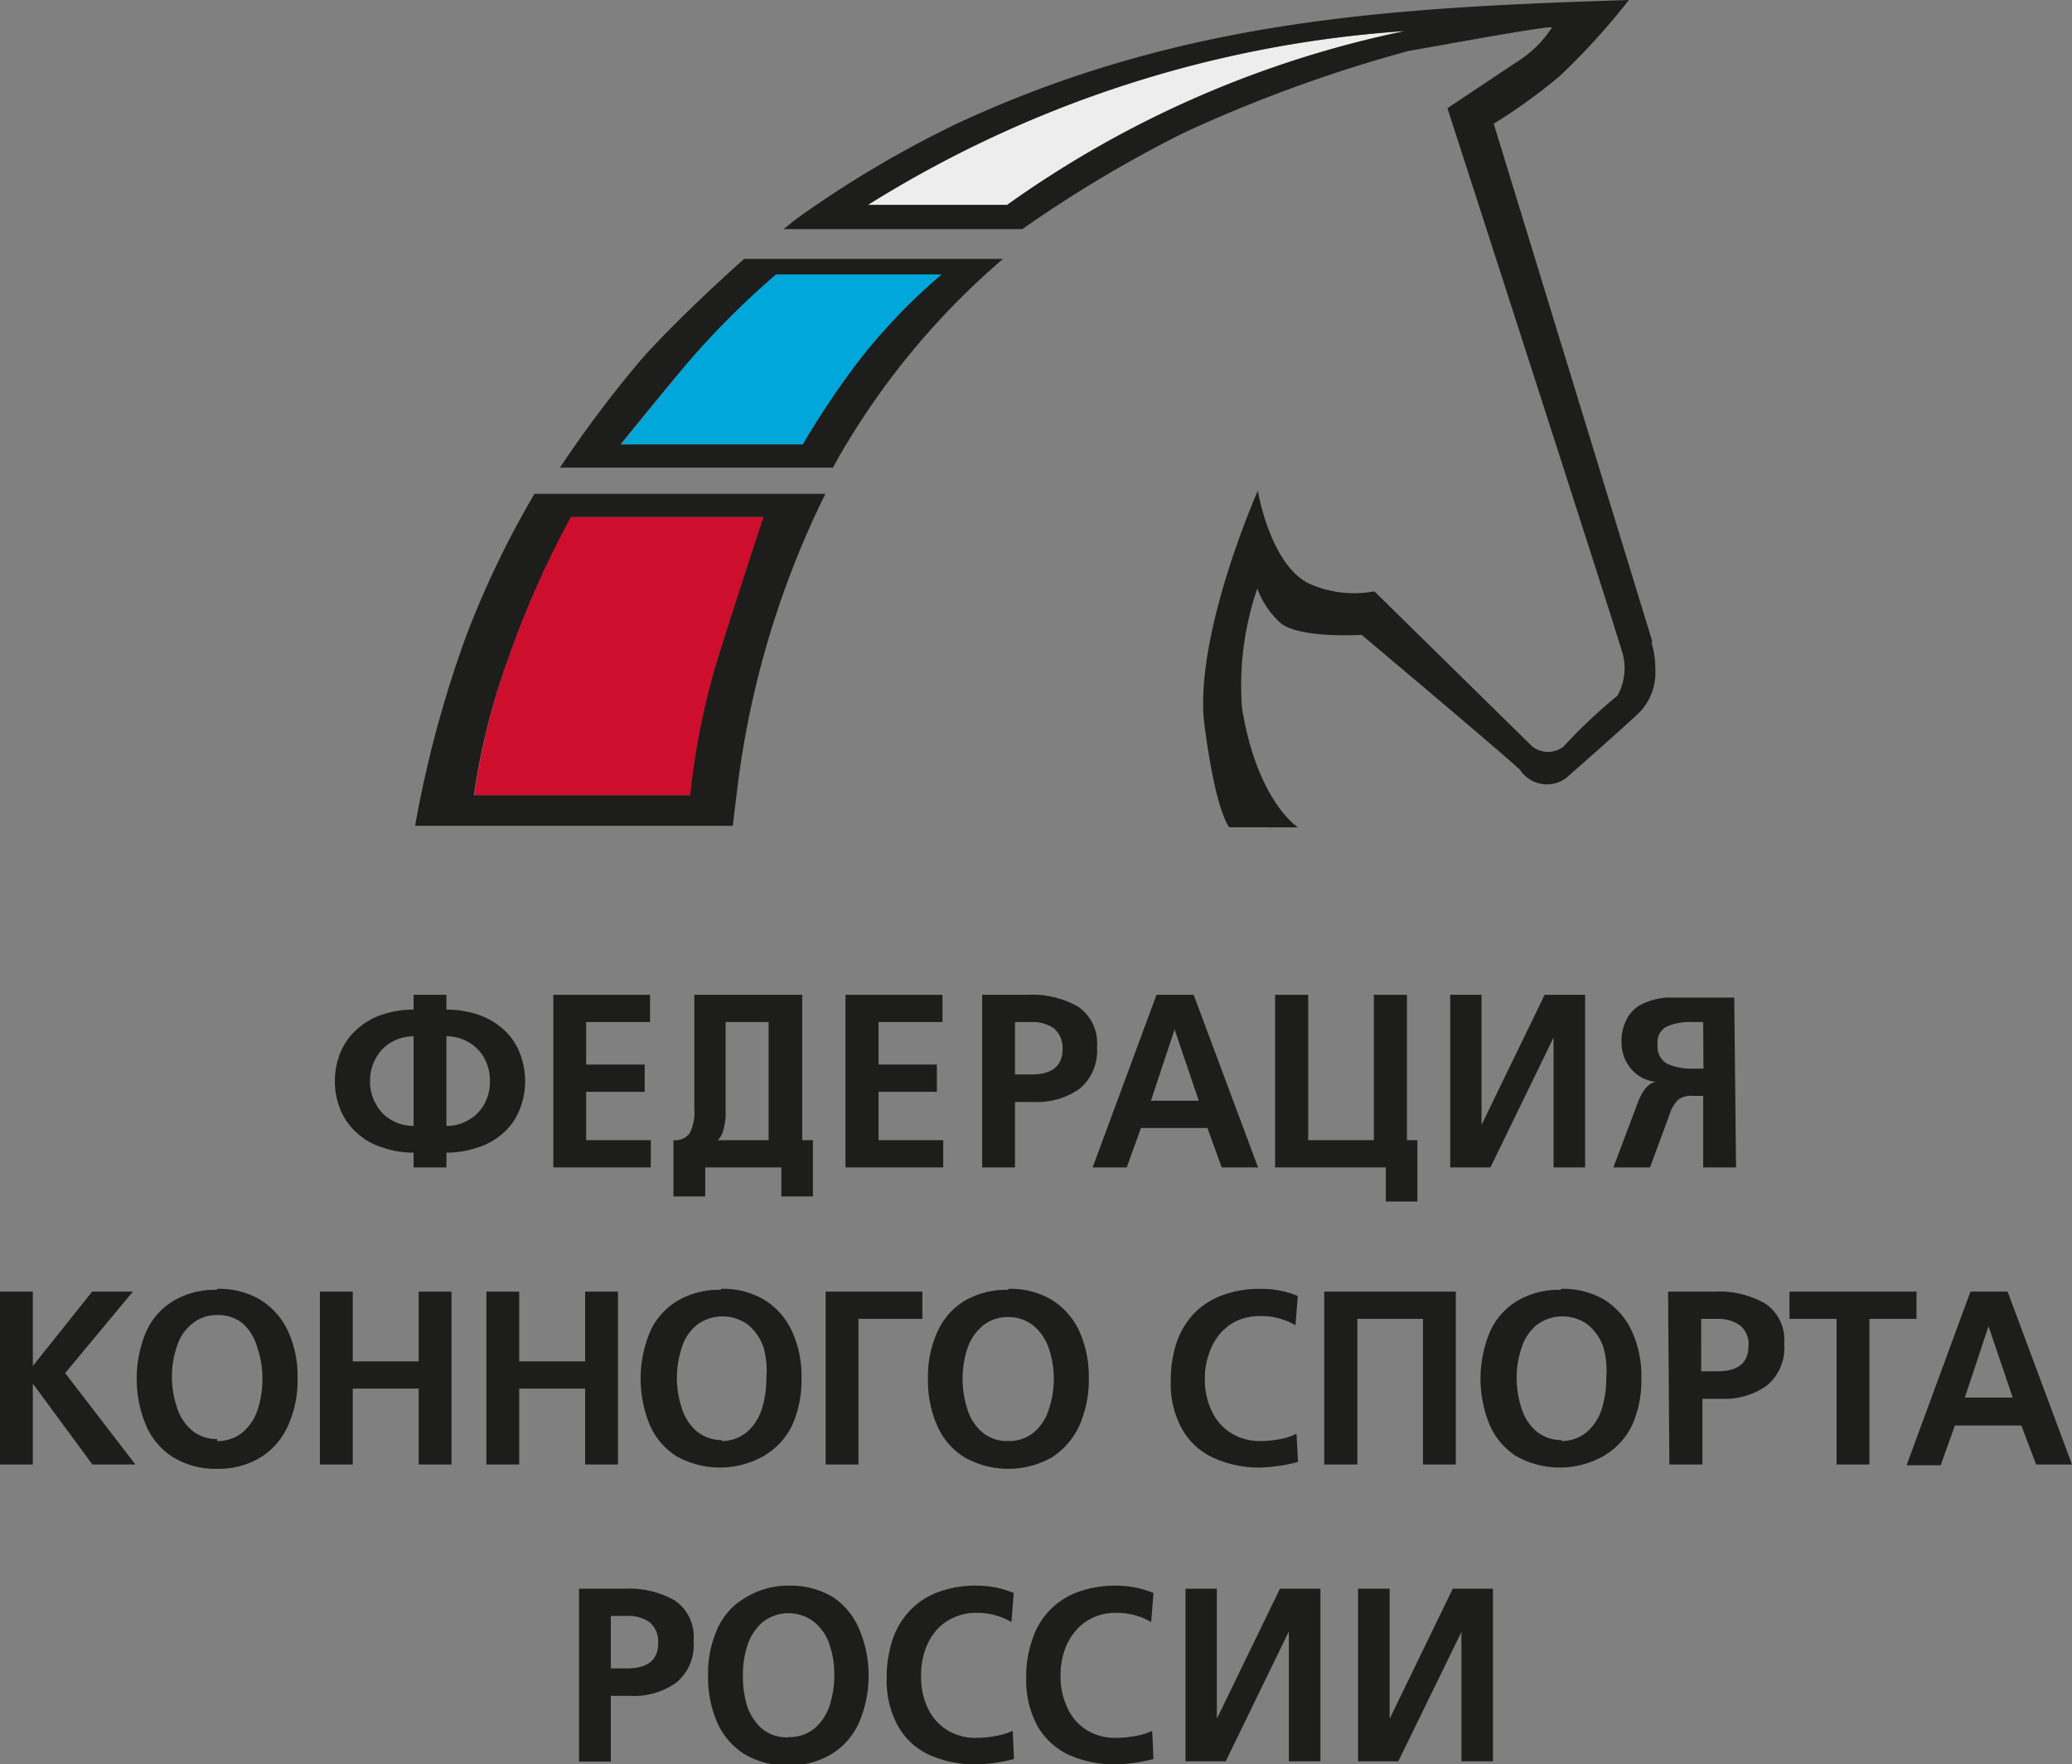 <?xml version="1.0" encoding="UTF-8"?> <svg xmlns="http://www.w3.org/2000/svg" viewBox="0 0 81.41 69.31"><rect x="0" y="0" width="81.41" height="69.31" fill="#808080" stroke="none"/><defs><style>.cls-1{fill:#ededed;}.cls-2{fill:#00a7da;}.cls-3{fill:#ce0e2d;}.cls-4{fill:#1d1d1b;}</style></defs><g id="Слой_2" data-name="Слой 2"><g id="Layer_1" data-name="Layer 1"><path class="cls-1" d="M39.57,8.05A41.26,41.26,0,0,1,55.2,1.22,45.53,45.53,0,0,0,34.1,8.05Z"></path><path class="cls-2" d="M30.46,10.78A33.17,33.17,0,0,0,27,14.27c-1.37,1.67-2.59,3.19-2.59,3.19h7.14a33.65,33.65,0,0,1,2.13-3.19A23,23,0,0,1,37,10.78Z"></path><path class="cls-3" d="M22.41,20.31A37.09,37.09,0,0,0,20,25.78a26.58,26.58,0,0,0-1.36,5.46h8.5a28.35,28.35,0,0,1,1.21-5.77c.91-2.88,1.67-5.16,1.67-5.16Z"></path><path class="cls-4" d="M64.92,25.2,58.69,4.86A22.36,22.36,0,0,0,61.27,3,26.88,26.88,0,0,0,64,0C54.6.3,46.4.76,37.59,4.86a42.33,42.33,0,0,0-6.37,3.79L30.79,9h9.38a49.27,49.27,0,0,1,6.38-3.8A56,56,0,0,1,55.35,2c.91-.15,5.77-1.06,5.62-.91A4.34,4.34,0,0,1,59.6,2.43L56.87,4.25S63.4,24.44,63.7,25.5a2.22,2.22,0,0,1-.15,1.83,20.65,20.65,0,0,0-2.12,2,1,1,0,0,1-1.22,0L54,23.23a4.33,4.33,0,0,1-2.58-.31c-1.52-.76-2-3.64-2-3.64s-2.43,5.47-2.12,9c.45,3.64,1,4.22,1,4.22H51s-1.6-1-2.2-4.68a11.74,11.74,0,0,1,.6-4.7,3.45,3.45,0,0,0,.92,1.36c.75.61,3.18.46,3.18.46s5.77,4.85,6.23,5.31a1.26,1.26,0,0,0,1.82.3s2.28-2,2.88-2.58a2.25,2.25,0,0,0,.61-1.67,3.78,3.78,0,0,0-.15-1.06M39.57,8.05H34.1A45.53,45.53,0,0,1,55.2,1.22,41.26,41.26,0,0,0,39.57,8.05"></path><path class="cls-4" d="M25.3,14A45.94,45.94,0,0,0,22,18.37H32.73l.16-.3a29.77,29.77,0,0,1,6.52-7.9H29.24S27,12.14,25.3,14M37,10.78a23,23,0,0,0-3.33,3.49,33.65,33.65,0,0,0-2.13,3.19H24.38S25.6,15.94,27,14.27a33.17,33.17,0,0,1,3.49-3.49Z"></path><path class="cls-4" d="M18.31,25a44.33,44.33,0,0,0-2,7.44H28.79l.15-1.22A36,36,0,0,1,32.43,19.4H21A36.65,36.65,0,0,0,18.31,25M30,20.31s-.76,2.28-1.67,5.16a28.35,28.35,0,0,0-1.21,5.77h-8.5A26.58,26.58,0,0,1,20,25.78a37.09,37.09,0,0,1,2.43-5.47Z"></path><path class="cls-4" d="M16.25,39.66v-.58h1.29v.58a4,4,0,0,1,1.22.19,2.86,2.86,0,0,1,1,.57,2.39,2.39,0,0,1,.64.89,3,3,0,0,1,0,2.32,2.39,2.39,0,0,1-.64.89,2.68,2.68,0,0,1-1,.56,3.72,3.72,0,0,1-1.22.2v.58H16.25v-.58a3.66,3.66,0,0,1-1.21-.2,2.6,2.6,0,0,1-1-.56,2.53,2.53,0,0,1-.65-.89,3,3,0,0,1,0-2.32,2.53,2.53,0,0,1,.65-.89,2.77,2.77,0,0,1,1-.57,3.93,3.93,0,0,1,1.21-.19m0,1.05a1.71,1.71,0,0,0-.85.22,1.54,1.54,0,0,0-.62.62,1.75,1.75,0,0,0-.24.92,1.73,1.73,0,0,0,.24.92,1.54,1.54,0,0,0,.62.62,1.71,1.71,0,0,0,.85.22Zm1.29,3.52a1.66,1.66,0,0,0,.85-.22,1.63,1.63,0,0,0,.63-.62,1.82,1.82,0,0,0,.23-.92,1.85,1.85,0,0,0-.23-.92,1.63,1.63,0,0,0-.63-.62,1.66,1.66,0,0,0-.85-.22Z"></path><polygon class="cls-4" points="21.74 39.08 25.54 39.08 25.54 40.15 23.03 40.15 23.03 41.82 25.33 41.82 25.33 42.89 23.03 42.89 23.03 44.79 25.57 44.79 25.57 45.86 21.74 45.86 21.74 39.08"></polygon><path class="cls-4" d="M27.71,45.86V47H26.46V44.79a.72.72,0,0,0,.63-.26,1.76,1.76,0,0,0,.19-.94V39.08h4.24v5.71h.42V47H30.7V45.86Zm.49-1.07h2V40.15H28.51v3.44a2.6,2.6,0,0,1-.11.88.82.82,0,0,1-.2.32"></path><polygon class="cls-4" points="33.22 39.08 37.03 39.08 37.03 40.15 34.52 40.15 34.52 41.82 36.81 41.82 36.81 42.89 34.52 42.89 34.52 44.79 37.06 44.79 37.06 45.86 33.22 45.86 33.22 39.08"></polygon><path class="cls-4" d="M38.59,39.08h1.82a3.6,3.6,0,0,1,1.94.46,1.72,1.72,0,0,1,.75,1.59,1.94,1.94,0,0,1-.68,1.64,2.9,2.9,0,0,1-1.81.52h-.73v2.57H38.59Zm1.29,3.13h.64c.82,0,1.23-.34,1.23-1a1,1,0,0,0-.34-.81,1.44,1.44,0,0,0-.89-.25h-.64Z"></path><path class="cls-4" d="M45.44,39.08H46.9l2.53,6.78H48l-.56-1.55H44.83l-.56,1.55H42.93Zm.71,1.36h0l-.93,2.8h1.88Z"></path><polygon class="cls-4" points="54.45 45.86 50.1 45.86 50.1 39.08 51.4 39.08 51.4 44.79 53.98 44.79 53.98 39.08 55.28 39.08 55.28 44.79 55.69 44.79 55.69 47.2 54.45 47.2 54.45 45.86"></polygon><polygon class="cls-4" points="62.28 45.86 61.04 45.86 61.04 40.78 61.03 40.78 58.56 45.86 56.98 45.86 56.98 39.08 58.21 39.08 58.21 44.15 58.23 44.15 60.69 39.08 62.28 39.08 62.28 45.86"></polygon><path class="cls-4" d="M68.21,45.86H66.92V43.05h-.41a.85.85,0,0,0-.57.15,1.3,1.3,0,0,0-.33.55l-.78,2.11H63.39l1-2.65c.19-.44.42-.68.68-.71h0a1.47,1.47,0,0,1-1-.53,1.59,1.59,0,0,1-.36-1,1.88,1.88,0,0,1,.24-1,1.38,1.38,0,0,1,.64-.56,2.73,2.73,0,0,1,.85-.22c.3,0,.67,0,1.11,0h1.59Zm-1.29-5.71H66.5a2.31,2.31,0,0,0-1,.17.69.69,0,0,0-.37.71.76.76,0,0,0,.38.76,2.29,2.29,0,0,0,1,.19h.42Z"></path><polygon class="cls-4" points="0 50.74 1.29 50.74 1.29 53.66 3.62 50.74 5.22 50.74 2.56 53.94 5.32 57.53 3.63 57.53 1.31 54.38 1.29 54.38 1.29 57.53 0 57.53 0 50.74"></polygon><path class="cls-4" d="M8.53,50.63a3.18,3.18,0,0,1,1.7.43,2.86,2.86,0,0,1,1.09,1.24,4.17,4.17,0,0,1,.37,1.82A4.31,4.31,0,0,1,11.32,56a2.8,2.8,0,0,1-1.08,1.25,3.16,3.16,0,0,1-1.71.45,3.17,3.17,0,0,1-1.72-.45A2.76,2.76,0,0,1,5.74,56a4.76,4.76,0,0,1,0-3.68,2.68,2.68,0,0,1,1.08-1.22,3.19,3.19,0,0,1,1.71-.43m0,5.94a1.55,1.55,0,0,0,1-.34,2,2,0,0,0,.6-.91,3.87,3.87,0,0,0,.18-1.2,3.58,3.58,0,0,0-.19-1.19A2,2,0,0,0,9.55,52a1.51,1.51,0,0,0-1-.34,1.51,1.51,0,0,0-1,.34,1.86,1.86,0,0,0-.6.89,3.76,3.76,0,0,0,0,2.39,1.93,1.93,0,0,0,.59.91,1.52,1.52,0,0,0,1,.34"></path><polygon class="cls-4" points="12.57 50.74 13.86 50.74 13.86 53.48 16.45 53.48 16.45 50.74 17.74 50.74 17.74 57.53 16.45 57.53 16.45 54.55 13.86 54.55 13.86 57.53 12.57 57.53 12.57 50.74"></polygon><polygon class="cls-4" points="19.11 50.74 20.4 50.74 20.4 53.48 22.99 53.48 22.99 50.74 24.28 50.74 24.28 57.53 22.99 57.53 22.99 54.55 20.4 54.55 20.4 57.53 19.11 57.53 19.11 50.74"></polygon><path class="cls-4" d="M28.33,50.63a3.18,3.18,0,0,1,1.7.43,2.86,2.86,0,0,1,1.09,1.24,4.17,4.17,0,0,1,.37,1.82A4.31,4.31,0,0,1,31.12,56,2.8,2.8,0,0,1,30,57.2a3.49,3.49,0,0,1-3.43,0A2.76,2.76,0,0,1,25.54,56a4.76,4.76,0,0,1,0-3.68,2.68,2.68,0,0,1,1.08-1.22,3.19,3.19,0,0,1,1.71-.43m0,5.94a1.55,1.55,0,0,0,1-.34,2,2,0,0,0,.6-.91,3.87,3.87,0,0,0,.18-1.2A3.58,3.58,0,0,0,30,52.93a2,2,0,0,0-.61-.89,1.69,1.69,0,0,0-2,0,1.86,1.86,0,0,0-.6.89,3.76,3.76,0,0,0,0,2.39,1.93,1.93,0,0,0,.59.91,1.52,1.52,0,0,0,1,.34"></path><polygon class="cls-4" points="32.44 50.74 36.24 50.74 36.24 51.81 33.73 51.81 33.73 57.53 32.44 57.53 32.44 50.74"></polygon><path class="cls-4" d="M39.62,50.63a3.18,3.18,0,0,1,1.7.43,2.86,2.86,0,0,1,1.09,1.24,4.31,4.31,0,0,1,.37,1.82A4.46,4.46,0,0,1,42.41,56a2.93,2.93,0,0,1-1.08,1.25,3.49,3.49,0,0,1-3.43,0A2.73,2.73,0,0,1,36.82,56a4.41,4.41,0,0,1-.36-1.84,4.26,4.26,0,0,1,.37-1.84,2.71,2.71,0,0,1,1.07-1.22,3.25,3.25,0,0,1,1.72-.43m0,5.94a1.55,1.55,0,0,0,1-.34,1.93,1.93,0,0,0,.59-.91,3.76,3.76,0,0,0,0-2.39,2,2,0,0,0-.6-.89,1.55,1.55,0,0,0-1-.34,1.53,1.53,0,0,0-1,.34,2,2,0,0,0-.6.89,3.85,3.85,0,0,0,0,2.39,1.93,1.93,0,0,0,.59.91,1.52,1.52,0,0,0,1,.34"></path><path class="cls-4" d="M51,57.43a6.54,6.54,0,0,1-1.47.22,4.3,4.3,0,0,1-1.85-.38,2.69,2.69,0,0,1-1.24-1.14A3.63,3.63,0,0,1,46,54.25a4.65,4.65,0,0,1,.24-1.54,3.13,3.13,0,0,1,.7-1.14,3,3,0,0,1,1.12-.7,4.2,4.2,0,0,1,1.47-.24,3.72,3.72,0,0,1,1.46.28l-.09,1.15a2.65,2.65,0,0,0-1.4-.36,2.18,2.18,0,0,0-.89.18,2,2,0,0,0-.68.52,2.32,2.32,0,0,0-.43.79,2.78,2.78,0,0,0-.16,1,2.82,2.82,0,0,0,.27,1.24,2,2,0,0,0,.75.86,2.14,2.14,0,0,0,1.17.32,4.13,4.13,0,0,0,.78-.08,2.2,2.2,0,0,0,.63-.21Z"></path><polygon class="cls-4" points="52.03 50.74 57.2 50.74 57.2 57.53 55.91 57.53 55.91 51.81 53.33 51.81 53.33 57.53 52.03 57.53 52.03 50.74"></polygon><path class="cls-4" d="M61.33,50.63a3.24,3.24,0,0,1,1.71.43,2.9,2.9,0,0,1,1.08,1.24,4.17,4.17,0,0,1,.37,1.82A4.31,4.31,0,0,1,64.12,56,2.8,2.8,0,0,1,63,57.2a3.49,3.49,0,0,1-3.43,0A2.76,2.76,0,0,1,58.54,56a4.76,4.76,0,0,1,0-3.68,2.68,2.68,0,0,1,1.08-1.22,3.19,3.19,0,0,1,1.71-.43m0,5.94a1.55,1.55,0,0,0,1-.34,2,2,0,0,0,.6-.91,3.87,3.87,0,0,0,.18-1.2A3.58,3.58,0,0,0,63,52.93a2,2,0,0,0-.61-.89,1.69,1.69,0,0,0-2,0,1.86,1.86,0,0,0-.6.89,3.58,3.58,0,0,0-.2,1.19,3.87,3.87,0,0,0,.19,1.2,1.93,1.93,0,0,0,.59.91,1.54,1.54,0,0,0,1,.34"></path><path class="cls-4" d="M65.54,50.74h1.82a3.63,3.63,0,0,1,2,.47,1.71,1.71,0,0,1,.74,1.58,1.9,1.9,0,0,1-.68,1.64,2.85,2.85,0,0,1-1.8.52h-.73v2.58h-1.3Zm1.3,3.13h.63c.82,0,1.23-.33,1.23-1a.94.94,0,0,0-.34-.81,1.49,1.49,0,0,0-.89-.25h-.63Z"></path><polygon class="cls-4" points="72.16 51.81 70.31 51.81 70.31 50.74 75.3 50.74 75.3 51.81 73.45 51.81 73.45 57.53 72.16 57.53 72.16 51.81"></polygon><path class="cls-4" d="M77.42,50.74h1.46l2.53,6.79H80L79.42,56H76.81l-.56,1.56H74.91Zm.71,1.36h0l-.93,2.8h1.88Z"></path><path class="cls-4" d="M22.75,62.41h1.82a3.62,3.62,0,0,1,1.94.46,1.72,1.72,0,0,1,.74,1.59,1.9,1.9,0,0,1-.68,1.64,2.85,2.85,0,0,1-1.8.52H24V69.2H22.75ZM24,65.54h.64c.81,0,1.22-.33,1.22-1a1,1,0,0,0-.33-.81,1.46,1.46,0,0,0-.89-.25H24Z"></path><path class="cls-4" d="M31,62.29a3.25,3.25,0,0,1,1.71.44A2.82,2.82,0,0,1,33.76,64a4.69,4.69,0,0,1,0,3.65,2.75,2.75,0,0,1-1.08,1.25,3.16,3.16,0,0,1-1.71.45,3.26,3.26,0,0,1-1.72-.44,2.82,2.82,0,0,1-1.07-1.24,4.46,4.46,0,0,1-.36-1.85A4.33,4.33,0,0,1,28.18,64a2.63,2.63,0,0,1,1.08-1.22A3.2,3.2,0,0,1,31,62.29m0,5.95a1.55,1.55,0,0,0,1-.34,2,2,0,0,0,.6-.91,3.89,3.89,0,0,0,.18-1.21,3.52,3.52,0,0,0-.19-1.18,1.9,1.9,0,0,0-.61-.89,1.65,1.65,0,0,0-2,0,2,2,0,0,0-.6.89,3.52,3.52,0,0,0-.19,1.18A3.89,3.89,0,0,0,29.35,67a2.06,2.06,0,0,0,.59.91,1.54,1.54,0,0,0,1,.34"></path><path class="cls-4" d="M39.84,69.1a6.31,6.31,0,0,1-1.47.21,4.3,4.3,0,0,1-1.85-.37,2.69,2.69,0,0,1-1.24-1.14,3.66,3.66,0,0,1-.44-1.88,4.61,4.61,0,0,1,.24-1.54,3.06,3.06,0,0,1,.71-1.15,2.88,2.88,0,0,1,1.11-.7,4.2,4.2,0,0,1,1.47-.24,3.73,3.73,0,0,1,1.46.29l-.09,1.14a2.64,2.64,0,0,0-1.39-.36,2,2,0,0,0-.89.19,1.86,1.86,0,0,0-.69.52,2.27,2.27,0,0,0-.43.78,3,3,0,0,0-.15,1,2.78,2.78,0,0,0,.26,1.24,2,2,0,0,0,.76.87,2.1,2.1,0,0,0,1.16.31,4.13,4.13,0,0,0,.78-.08,2.42,2.42,0,0,0,.64-.2Z"></path><path class="cls-4" d="M45.32,69.1a6.45,6.45,0,0,1-1.47.21A4.35,4.35,0,0,1,42,68.94a2.79,2.79,0,0,1-1.24-1.14,3.76,3.76,0,0,1-.44-1.88,4.36,4.36,0,0,1,.25-1.54,2.91,2.91,0,0,1,1.81-1.85,4.29,4.29,0,0,1,1.48-.24,3.77,3.77,0,0,1,1.46.29l-.09,1.14a2.65,2.65,0,0,0-1.4-.36,2,2,0,0,0-.89.19,1.9,1.9,0,0,0-.68.52,2.29,2.29,0,0,0-.44.78,3,3,0,0,0-.15,1,2.79,2.79,0,0,0,.27,1.24,2,2,0,0,0,.75.87,2.13,2.13,0,0,0,1.17.31,4.3,4.3,0,0,0,.78-.08,2.22,2.22,0,0,0,.63-.2Z"></path><polygon class="cls-4" points="51.88 69.19 50.64 69.19 50.64 64.11 50.63 64.11 48.16 69.19 46.58 69.19 46.58 62.41 47.81 62.41 47.81 67.48 47.83 67.48 50.29 62.41 51.88 62.41 51.88 69.19"></polygon><polygon class="cls-4" points="58.66 69.19 57.42 69.19 57.42 64.11 57.42 64.11 54.94 69.19 53.36 69.19 53.36 62.41 54.6 62.41 54.6 67.48 54.62 67.48 57.08 62.41 58.66 62.41 58.66 69.19"></polygon></g></g></svg> 